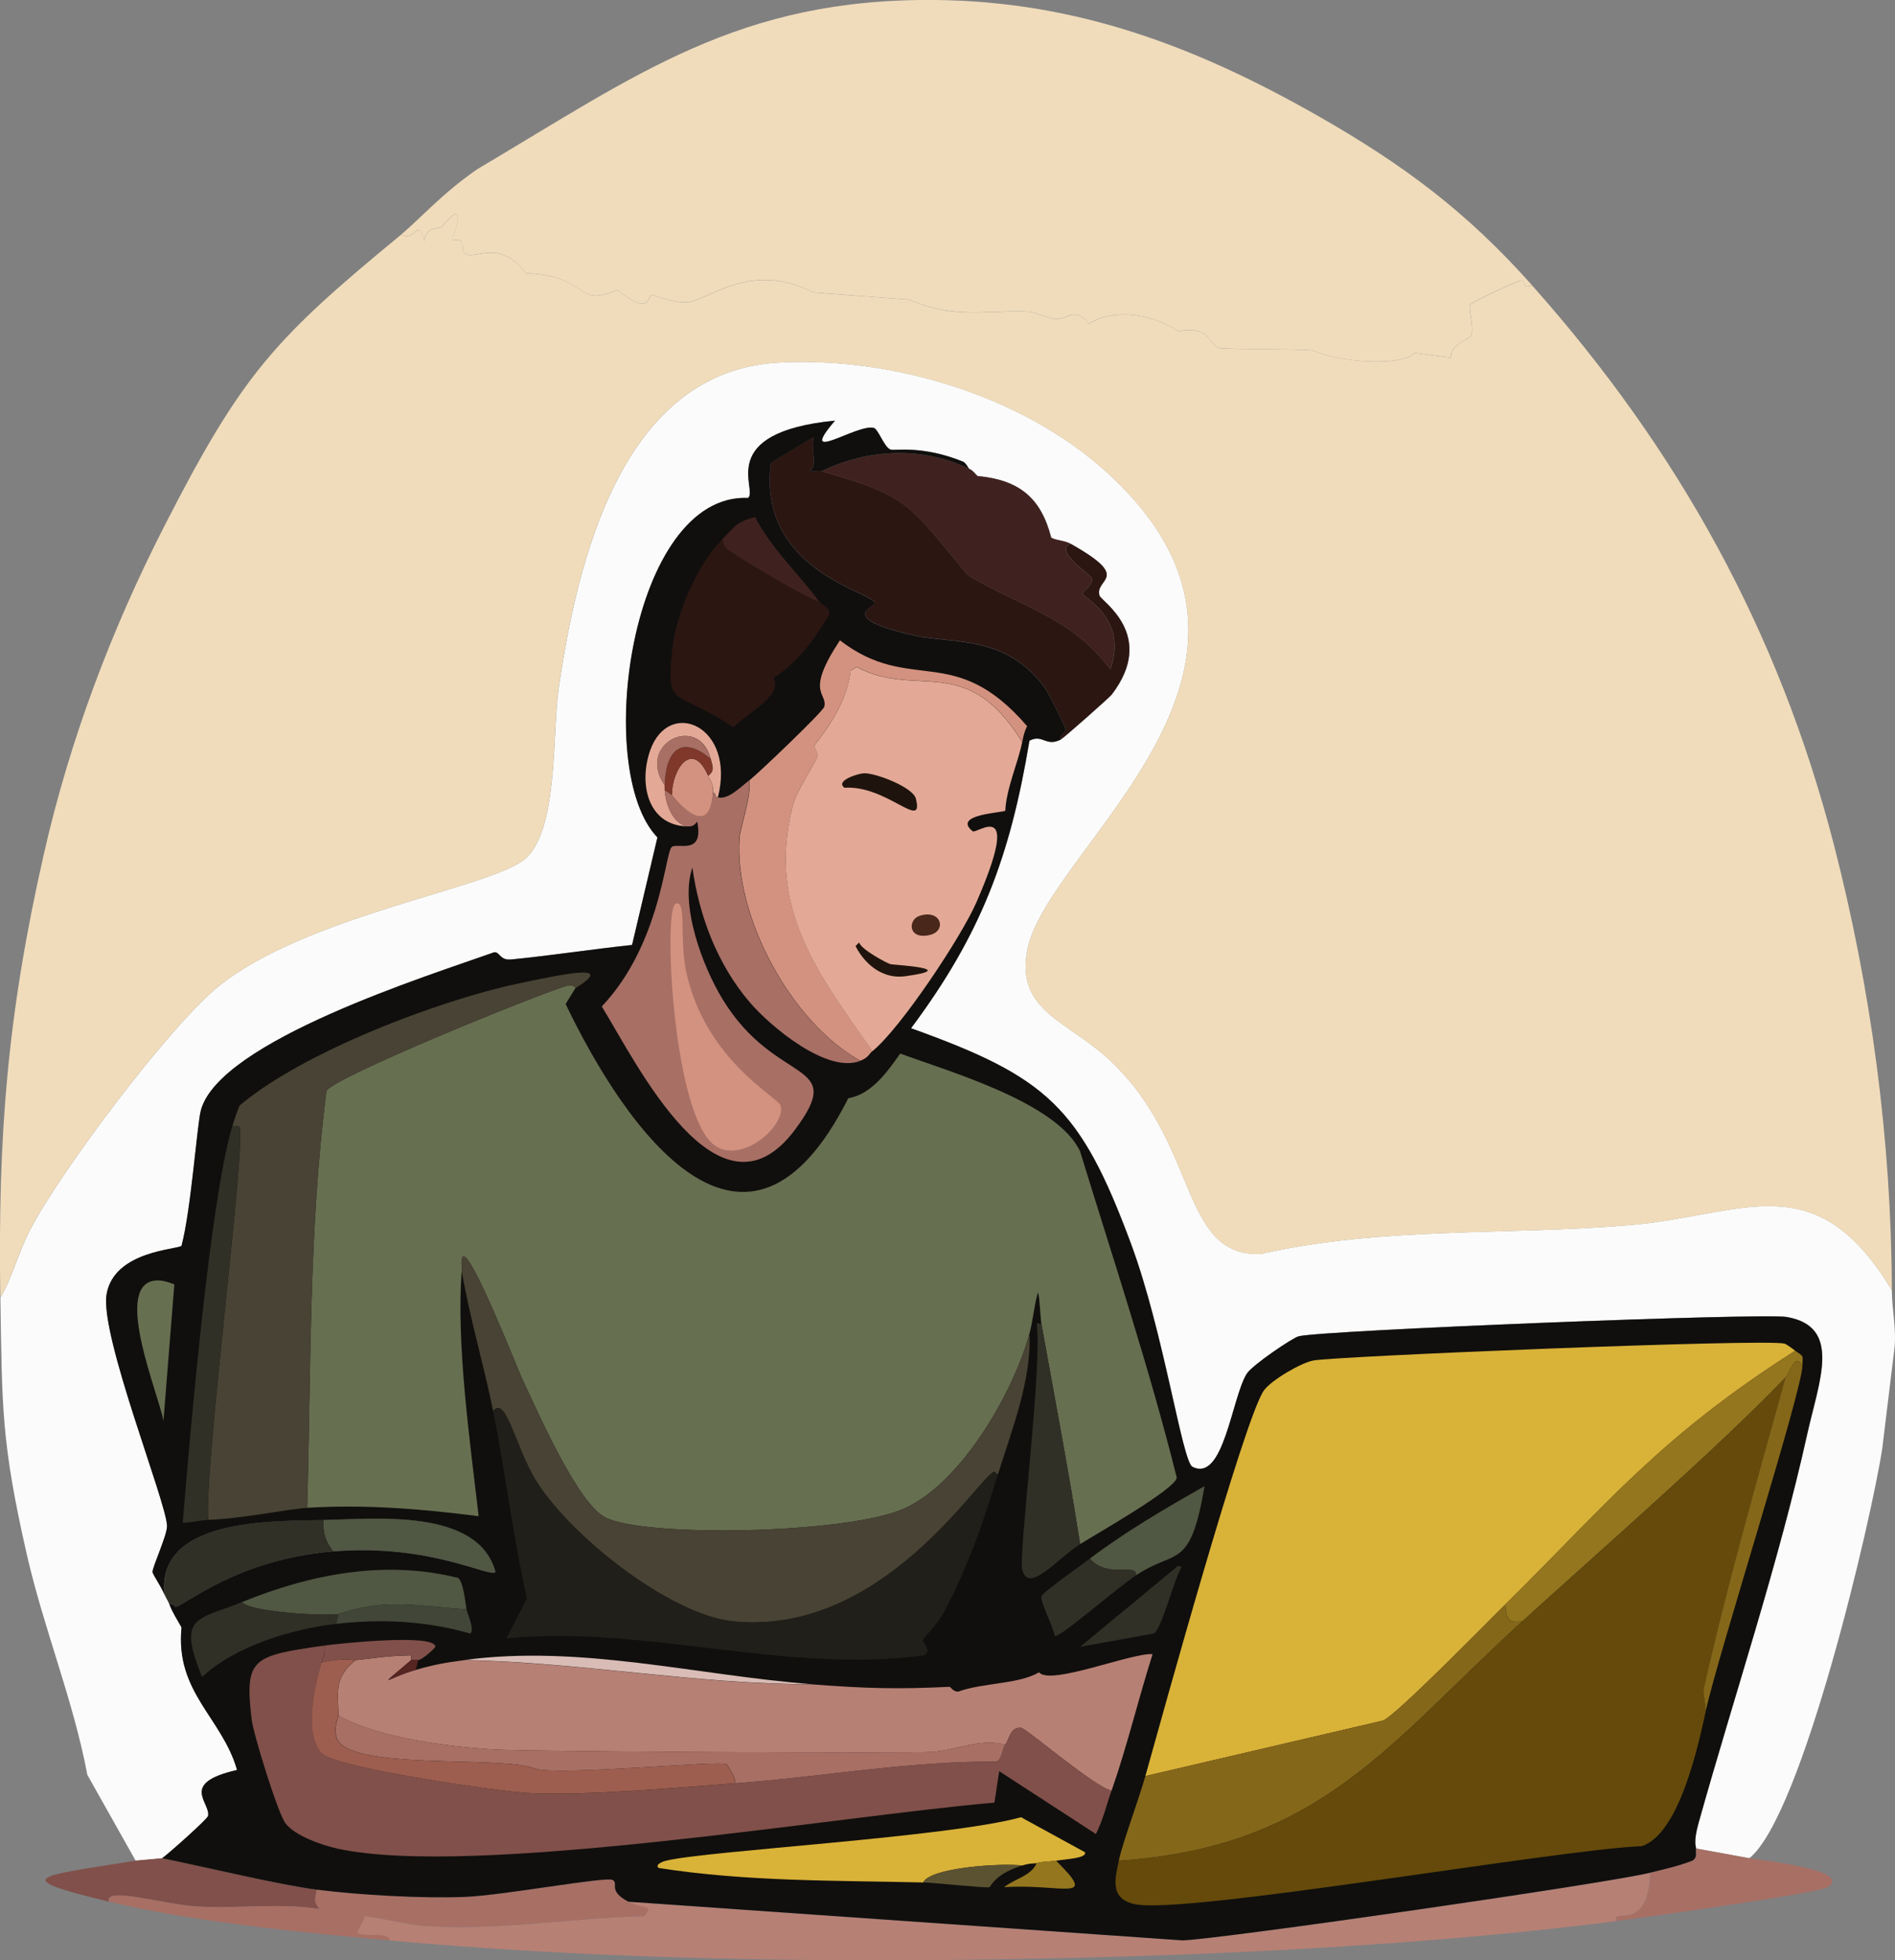 <?xml version="1.0" encoding="UTF-8"?>
<svg id="Layer_2" data-name="Layer 2" xmlns="http://www.w3.org/2000/svg" viewBox="0 0 240.55 248.75">
  <rect x="0" y="0" width="240.55" height="248.75" fill="#808080" stroke="none"/>
  <defs>
    <style>
      .cls-1 {
        fill: #505742;
      }

      .cls-1, .cls-2, .cls-3, .cls-4, .cls-5, .cls-6, .cls-7, .cls-8, .cls-9, .cls-10, .cls-11, .cls-12, .cls-13, .cls-14, .cls-15, .cls-16, .cls-17, .cls-18, .cls-19, .cls-20, .cls-21, .cls-22, .cls-23, .cls-24, .cls-25, .cls-26, .cls-27 {
        stroke-width: 0px;
      }

      .cls-2 {
        fill: #313027;
      }

      .cls-3 {
        fill: #49281b;
      }

      .cls-4 {
        fill: #484334;
      }

      .cls-5 {
        fill: #2b1612;
      }

      .cls-6 {
        fill: #5b5231;
      }

      .cls-7 {
        fill: #562421;
      }

      .cls-8 {
        fill: #81504a;
      }

      .cls-9 {
        fill: #94761f;
      }

      .cls-10 {
        fill: #3f221f;
      }

      .cls-11 {
        fill: #100f0d;
      }

      .cls-12 {
        fill: #414638;
      }

      .cls-13 {
        fill: #201f1a;
      }

      .cls-14 {
        fill: #a86f65;
      }

      .cls-15 {
        fill: #1f140d;
      }

      .cls-16 {
        fill: #d3927f;
      }

      .cls-17 {
        fill: #d9bcb6;
      }

      .cls-18 {
        fill: #d9b238;
      }

      .cls-19 {
        fill: #9d5e4f;
      }

      .cls-20 {
        fill: #b78075;
      }

      .cls-21 {
        fill: #85671a;
      }

      .cls-22 {
        fill: #80382a;
      }

      .cls-23 {
        fill: #654a0b;
      }

      .cls-24 {
        fill: #e3a996;
      }

      .cls-25 {
        fill: #f0dcbb;
      }

      .cls-26 {
        fill: #fbfbfb;
      }

      .cls-27 {
        fill: #676f51;
      }
    </style>
  </defs>
  <g id="Layer_1-2" data-name="Layer 1">
    <g>
      <path class="cls-26" d="m240.15,163.75c0,2.45.63,5.03.31,7.51l-1.53,12.57c-1.33,8.78-10.14,46.59-16.87,51.98-2.25-.41-4.5-.82-6.75-1.23.03-.16-.41-.67.31-3.22,4.56-16.29,10.14-32.86,13.8-49.37,1.49-6.73,4.47-13.65-2.61-14.87-3.05-.53-58.94,1.69-61.94,2.45-.77.2-5.9,3.66-6.59,4.75-1.91,3.04-2.93,13.86-6.9,11.81-1.31-.68-3.63-17.1-7.82-28.36-6.44-17.33-10.64-21.09-27.9-27.29,8.9-11.92,12.58-21.82,15.03-36.49,1.7-.9,2.04.82,3.99-.15.38-.19,6.18-5.33,6.44-5.67,5.79-7.54-1.32-11.89-1.53-12.57-.68-2.23,4.29-2.13-3.68-6.59-.75-.42-1.69-.37-2.45-.77-1.3-5.09-4.1-7.34-9.35-7.82-.36-.32-.61-.74-1.07-.92-.06-.02-.41-.77-.77-.92-5.21-2.12-8.65-1.36-9.2-1.53-.8-.25-1.57-2.62-2.15-2.76-2.14-.53-9.87,4.87-4.91-.92-15.41,1.53-9.69,8.86-11.04,9.81-14.9-.61-19.75,34.55-11.5,43.08l-3.22,13.65c-5.11.54-10.23,1.34-15.33,1.84-1.46.14-1.42-.93-2.15-.92-8.3,2.96-34.93,11.28-37.26,20.08-.48,1.81-1.24,12.62-2.45,17.17-.35.49-8.54.6-9.51,6.13-.92,5.23,7.64,26.51,7.67,29.44,0,1.2-1.88,5.24-1.84,5.83.02.34,1.07,1.78,1.53,2.91.17.42.46.81.61,1.23.37.99,1.02,1.99,1.53,2.91-.81,8.26,5.14,11.42,7.05,18.09-7.4,1.68-3.34,4.12-3.68,5.83-.08.41-4.94,4.73-5.83,5.37l-3.37.31-6.13-10.89c-1.79-9.5-5.52-18.51-7.67-27.9C.16,183.05.27,178.69.05,164.67c1.36-2.2,2.3-5.73,3.68-8.43,3.73-7.31,17.8-26.09,24.07-31.12,11.04-8.85,33.82-12.34,38.64-15.95,4.47-3.35,3.67-16.24,4.45-21.62,2.34-16.15,7.92-40.52,28.06-41.55,14.25-.73,30.69,4.14,41.4,13.8,27.57,24.88-7.59,47.76-9.97,60.87-1.39,7.71,5.18,8.85,10.58,13.95,11.3,10.67,8.77,24.78,19.01,24.53,15.4-3.52,31.3-2.36,46.92-3.68,14.48-1.23,23.51-7.92,33.27,8.28Z"/>
      <g>
        <path class="cls-25" d="m194.46,36.19c18.59,20.9,31.33,43.87,38.33,70.99,4.76,18.47,7.3,37.51,7.36,56.58-9.76-16.2-18.79-9.51-33.27-8.28-15.61,1.32-31.52.16-46.92,3.68-10.24.25-7.71-13.86-19.01-24.53-5.4-5.1-11.97-6.24-10.58-13.95,2.37-13.11,37.54-35.99,9.97-60.87-10.71-9.66-27.15-14.53-41.4-13.8-20.14,1.03-25.72,25.4-28.06,41.55-.78,5.37.03,18.27-4.45,21.62-4.82,3.6-27.6,7.1-38.64,15.95-6.27,5.03-20.34,23.81-24.07,31.12-1.38,2.7-2.32,6.23-3.68,8.43-.32-20.73.91-35.97,5.52-56.27,3.29-14.5,8.57-28.49,15.33-41.7,9.83-19.2,13.85-23.63,30.05-36.95,1.92,1.06,2.09-2.49,2.91.92.21-2.04,1.78-1.57,2.15-1.84.45-.33,3.46-4.48,1.38,1.69,2.09-.49.88,1.27,1.69,1.69,1.48.76,4.25-1.98,7.67,2.45,8.46.38,5.94,4.44,11.65,2.15,4.2,3.39,3.82.77,4.29.61.27-.09,2.52,1.06,4.6.92,2.63-.18,8.02-5.34,15.95-1.23l12.27.92c5.72,2.57,10.16,1.23,15.33,1.53.3.02,2.36.86,3.07.92,1.63.13,2.62-1.68,4.29.61,3.47-2.11,8.19-1.15,11.35.92,4.31-.68,3.82,1.73,5.21,2.15.57.17,10.33.11,11.96.31,2.74,1.37,11,2.18,12.88.31l4.6.61c-.09-1.83,2.44-2.3,2.61-2.91.31-1.15-.44-3.39-.15-3.83.21-.32,6.03-3.05,6.44-3.07.9-.03-.15,1.25,1.38.61Z"/>
        <path class="cls-25" d="m194.46,36.19c-1.53.63-.48-.64-1.38-.61-.41.01-6.23,2.74-6.44,3.07-.29.44.46,2.68.15,3.83-.16.62-2.7,1.09-2.61,2.91l-4.6-.61c-1.88,1.88-10.14,1.07-12.88-.31-1.63-.19-11.39-.14-11.96-.31-1.39-.42-.9-2.83-5.21-2.15-3.16-2.07-7.88-3.03-11.35-.92-1.67-2.3-2.66-.48-4.29-.61-.7-.06-2.76-.9-3.07-.92-5.17-.3-9.61,1.03-15.33-1.53l-12.27-.92c-7.93-4.12-13.32,1.05-15.95,1.23-2.08.14-4.33-1.01-4.6-.92-.47.16-.09,2.78-4.29-.61-5.71,2.3-3.19-1.76-11.65-2.15-3.41-4.44-6.19-1.69-7.67-2.45-.8-.41.41-2.18-1.69-1.69,2.08-6.17-.93-2.01-1.38-1.69-.36.27-1.94-.2-2.15,1.84-.82-3.41-.99.14-2.91-.92,2.42-1.99,5.12-5.15,9.66-8.28C80.94,9.42,93.84-.27,118.87,0c17.94.2,33.09,5.97,48.45,14.72,10.84,6.18,18.85,12.15,27.14,21.46Z"/>
      </g>
      <g>
        <path class="cls-5" d="m104.31,59.8c11.09,3.18,10.84,3.96,18.55,13.19,6.73,4.06,13.01,5.22,18.09,11.96,2.31-6.56-3.53-9.1-3.53-9.66,0-.11,1.36-1.16,1.23-1.84-.11-.56-4.92-3.45-2.76-4.45,7.97,4.47,3,4.36,3.68,6.59.21.69,7.32,5.03,1.53,12.57-.26.34-6.06,5.48-6.44,5.67-.19-.65.68-.8.61-1.38-.03-.27-2.3-4.68-2.45-4.91-4.92-7.06-11.88-5.83-16.71-6.9-10.06-2.23-5.01-3.67-5.06-4.14-.14-1.34-15-4.07-13.19-17.79l5.37-3.22c-.29,1.44.58,3.88-.46,4.14.13.34,1.16.05,1.53.15Z"/>
        <path class="cls-10" d="m123.01,59.49c.47.18.72.6,1.07.92,5.25.48,8.05,2.73,9.35,7.82.77.39,1.7.35,2.45.77-2.16,1,2.65,3.89,2.76,4.45.14.68-1.23,1.73-1.23,1.84,0,.56,5.84,3.1,3.53,9.66-5.08-6.74-11.37-7.9-18.09-11.96-7.72-9.22-7.47-10.01-18.55-13.19,5.85-2.87,12.81-3.15,18.71-.31Z"/>
      </g>
      <g>
        <path class="cls-20" d="m205.19,243.79c-26.21,3.37-56.47,4.62-82.95,4.91-24.27.26-48.66-.28-72.83-2.45.09-1.09-2.75-.4-4.14-.92l1.07-2.15c2.15.22,5.36,1.08,7.51,1.23,9.31.66,18.61-1.02,27.9-1.23,1.29-1.54.02-.76-1.99-1.84l70.37,4.91c5.12-.19,54.21-7.27,59.33-8.59-.18,6.12-3.08,5.27-4.14,5.52-.23.05-.16.41-.15.61Z"/>
        <path class="cls-8" d="m20.59,235.81c5.27,1.06,14.93,3.4,19.62,3.99-.21,1.34-.47,1.27.31,2.45-5.12-.78-10.36,0-15.49-.31-4.29-.25-11.87-2.6-11.19-.61-12.98-3.13-9.11-3.18,3.37-5.21l3.37-.31Z"/>
        <path class="cls-14" d="m222.06,235.81c1.11.2,13.26,1.48,9.97,3.68-1.13.75-23.59,3.88-26.83,4.29,0-.21-.07-.56.15-.61,1.06-.25,3.96.6,4.14-5.52,1.82-.47,3.61-.84,5.37-1.53.71-.43.35-.99.46-1.53,2.25.41,4.5.81,6.75,1.23Z"/>
        <path class="cls-14" d="m40.53,242.25c2.69-.39,3.43.68,5.83.92l-1.07,2.15c1.39.52,4.23-.17,4.14.92-10.99-.99-25.01-2.36-35.57-4.91-.67-1.99,6.91.36,11.19.61,5.13.3,10.37-.48,15.49.31Z"/>
        <path class="cls-14" d="m79.78,241.33c2.02,1.08,3.28.3,1.99,1.84-9.3.2-18.59,1.88-27.9,1.23-2.15-.15-5.36-1.01-7.51-1.23-2.39-.24-3.14-1.31-5.83-.92-.78-1.18-.52-1.12-.31-2.45,5.46.69,13.4,1.14,18.86.92,4.89-.19,17.89-2.61,18.71-2.15.84.48-.69,1.32,1.99,2.76Z"/>
      </g>
      <g>
        <path class="cls-2" d="m41.14,192.88c-.14,1.63.27,2.77,1.23,3.99-12.2.98-19.01,6.96-20.08,7.05-.04,0-.26-.45-.77-.31-.16-.42-.44-.81-.61-1.23-1.05-9.77,13.59-9.36,20.24-9.51Z"/>
        <path class="cls-1" d="m42.37,196.87c-.96-1.21-1.36-2.35-1.23-3.99,6.56-.14,19.59-1.5,21.77,6.59-.59.85-8.12-3.6-20.54-2.61Z"/>
        <g>
          <path class="cls-11" d="m123.01,59.49c-5.89-2.84-12.86-2.56-18.71.31-.38-.11-1.4.19-1.53-.15,1.04-.26.17-2.7.46-4.14l-5.37,3.22c-1.81,13.72,13.05,16.45,13.19,17.79.05.47-5.01,1.91,5.06,4.14,4.83,1.07,11.79-.16,16.71,6.9.16.23,2.42,4.63,2.45,4.91.07.58-.8.73-.61,1.38-1.95.98-2.28-.74-3.99.15-2.44,14.67-6.12,24.57-15.03,36.49,17.26,6.2,21.46,9.96,27.9,27.29,4.19,11.26,6.51,27.69,7.82,28.36,3.97,2.05,4.99-8.77,6.9-11.81.69-1.1,5.82-4.56,6.59-4.75,3-.76,58.89-2.98,61.94-2.45,7.08,1.22,4.1,8.14,2.61,14.87-3.66,16.51-9.24,33.08-13.8,49.37-.71,2.55-.27,3.06-.31,3.22-.11.54.25,1.1-.46,1.53-1.76.7-3.55,1.07-5.37,1.53-5.13,1.31-54.21,8.39-59.33,8.59l-70.37-4.91c-2.69-1.43-1.15-2.28-1.99-2.76-.82-.47-13.82,1.95-18.71,2.15-5.45.22-13.4-.23-18.86-.92-4.69-.59-14.35-2.92-19.62-3.99.89-.64,5.74-4.96,5.83-5.37.34-1.71-3.72-4.14,3.68-5.83-1.92-6.67-7.86-9.83-7.05-18.09-.52-.93-1.16-1.92-1.53-2.91.51-.14.73.31.77.31,1.07-.1,7.89-6.08,20.08-7.05,12.42-.99,19.95,3.46,20.54,2.61-2.18-8.09-15.21-6.74-21.77-6.59-6.65.15-21.29-.26-20.24,9.51-.46-1.14-1.51-2.58-1.53-2.91-.04-.59,1.85-4.63,1.84-5.83-.02-2.92-8.58-24.21-7.67-29.44.97-5.54,9.15-5.65,9.51-6.13,1.21-4.55,1.97-15.36,2.45-17.17,2.33-8.8,28.96-17.13,37.26-20.08.73,0,.69,1.06,2.15.92,5.11-.5,10.23-1.3,15.33-1.84l3.22-13.65c-8.25-8.53-3.4-43.69,11.5-43.08,1.35-.95-4.37-8.29,11.04-9.81-4.96,5.79,2.76.39,4.91.92.58.14,1.35,2.51,2.15,2.76.55.17,3.99-.58,9.2,1.53.36.15.71.9.77.92Z"/>
          <g>
            <g>
              <path class="cls-18" d="m227.88,171.42c-17.24,10.97-23.89,19.46-36.8,32.2-2.58,2.54-13.66,13.88-15.49,14.72l-30.2,7.05c2.08-7.42,12.53-45.3,15.03-48.91.91-1.32,4.75-3.55,6.29-3.83,2.94-.55,56.87-2.76,59.79-2.15.22.04,1.11.69,1.38.92Z"/>
              <path class="cls-23" d="m216.54,217.11c-1,4.57-3.39,15.61-8.13,17.17-11.1.47-58.08,8.75-64.39,7.36-3.22-.71-2.46-3.3-1.99-5.52,25.64-1.71,34.3-14.97,51.21-30.36,9.63-8.76,25.16-22.28,33.42-30.97-3.64,13.21-7.43,26.34-10.43,39.71-.03.14.33,2.48.31,2.61Z"/>
              <path class="cls-21" d="m193.23,205.76c-16.91,15.39-25.57,28.65-51.21,30.36.47-2.27,2.48-7.57,3.37-10.73l30.2-7.05c1.82-.84,12.91-12.17,15.49-14.72.2,1.82.21,2.38,2.15,2.15Z"/>
              <path class="cls-9" d="m228.8,173.26c-1.05-1.57-1.39.73-2.15,1.53-8.27,8.69-23.8,22.21-33.42,30.97-1.93.23-1.94-.33-2.15-2.15,12.9-12.74,19.56-21.23,36.8-32.2.22.19.83.48.92.77.06.2,0,.69,0,1.07Z"/>
              <path class="cls-21" d="m228.8,173.26c.06,2.97-10.76,36.93-12.27,43.85.03-.13-.34-2.46-.31-2.61,3-13.37,6.78-26.5,10.43-39.71.76-.8,1.09-3.1,2.15-1.53Z"/>
            </g>
            <path class="cls-27" d="m19.52,162.53c.91-.15,1.78.14,2.61.46l-1.38,17.33c-.56-3.25-6.36-16.94-1.23-17.79Z"/>
            <g>
              <path class="cls-27" d="m73.03,125.42l-1.23,1.99c7.69,16.02,22.92,37.68,35.88,11.96,2.95-.5,4.95-3.34,6.59-5.67,6.27,2.3,19.96,6.23,22.84,12.42,4.23,13.78,8.77,27.41,12.27,41.4-.13,1.44-10.55,7.34-12.27,8.43-1.47-9.33-3.23-18.61-4.91-27.9-.14-.75-.25-3.98-.46-3.99-.49,1.72-.6,3.49-1.07,5.21-2.03,7.49-8.9,19.45-16.41,22.38-7.68,3.01-32.44,3.45-37.41.92-3.57-1.82-8.63-13.51-10.58-17.63-.52-1.1-6.5-16.31-7.51-15.49-.3.49-.11,1.23-.15,1.84-.71,9.28,1.06,21.69,2.15,31.12-7.29-.94-14.44-1.51-21.77-1.07.51-17.64.19-35.35,2.45-52.9.86-1.72,27.07-12.37,30.51-13.34.3-.08,1.11-.1,1.07.31Z"/>
              <path class="cls-4" d="m73.03,125.42c.03-.41-.77-.39-1.07-.31-3.44.97-29.65,11.62-30.51,13.34-2.26,17.54-1.95,35.25-2.45,52.9-2.53.15-7.87,1.33-12.57,1.53-.53-6.47,4.8-47.46,3.99-49.83-.09-.27-.66-.13-.92-.15.26-.88.56-1.76.92-2.61,7.99-6.77,25.18-13.32,35.42-15.49,6.82-1.44,12.06-2.44,7.21.61Z"/>
              <path class="cls-2" d="m26.42,192.88c-1.26.06-2.96.49-3.22.31.98-11.77,3.44-40.64,6.29-50.29.26.03.83-.12.92.15.81,2.36-4.51,43.36-3.99,49.83Z"/>
              <g>
                <path class="cls-4" d="m130.68,169.27c.29,5.77-2.26,12.27-3.99,17.79-.24.07-.4-.32-.46-.31-1.92.49-14.11,20.89-33.12,19.01-8.18-.81-21.19-11.2-25.3-18.25-2.41-4.13-3.66-10.52-5.21-8.43-1.2-5.98-2.96-11.78-3.99-17.79.05-.61-.15-1.35.15-1.84,1.01-.83,6.99,14.38,7.51,15.49,1.95,4.12,7.01,15.81,10.58,17.63,4.97,2.53,29.73,2.09,37.41-.92,7.51-2.94,14.37-14.9,16.41-22.38Z"/>
                <path class="cls-13" d="m126.69,187.06c-2.04,6.53-3.57,11.18-6.75,17.33-.9,1.75-2.7,3.46-2.76,3.68-.14.5,1.21,1.34.15,1.99-17.73,2.41-35.27-3.86-53.05-2.15l2.61-5.06c-1.79-7.86-2.71-15.87-4.29-23.76,1.55-2.09,2.81,4.31,5.21,8.43,4.11,7.04,17.11,17.43,25.3,18.25,19.01,1.88,31.19-18.52,33.12-19.01.06-.02.22.37.46.31Z"/>
                <path class="cls-2" d="m132.21,168.05c1.68,9.29,3.43,18.57,4.91,27.9-2.98,1.9-6.59,6.42-7.36,3.22-.48-1.99,2.59-25.82,1.84-31.28l.61.15Z"/>
              </g>
              <path class="cls-1" d="m59.23,204.23c-6.05-.38-10.29-1.49-16.25.61-2.02.26-11.32-.27-12.27-1.53,8.73-3.56,18.15-5.39,27.44-3.07.68.51.91,3.07,1.07,3.99Z"/>
              <path class="cls-2" d="m30.71,203.31c.94,1.26,10.25,1.8,12.27,1.53l-.31,1.23c-5.59.64-12.85,2.83-17.02,6.75-3.21-7.89-.62-7.19,5.06-9.51Z"/>
              <path class="cls-1" d="m144.17,199.94c.32-1.71-3.53.51-5.83-2.15,4.62-3.48,9.55-6.35,14.57-9.2-1.85,10.83-3.61,7.89-8.74,11.35Z"/>
              <path class="cls-2" d="m144.17,199.94c-2.78,1.88-9.7,7.96-10.27,7.67-.21-1.18-1.86-4.29-1.69-5.06.1-.44,5.28-4.11,6.13-4.75,2.29,2.66,6.15.44,5.83,2.15Z"/>
              <path class="cls-2" d="m149.54,198.71l.46.15c-.96,1.44-2.5,7.84-3.53,8.43l-9.35,1.69,12.42-10.27Z"/>
              <path class="cls-12" d="m59.23,204.23c.11.6,1.07,2.67.46,3.07-5.55-1.6-11.29-1.88-17.02-1.23l.31-1.23c5.97-2.11,10.21-.99,16.25-.61Z"/>
            </g>
            <g>
              <path class="cls-18" d="m134.05,236.12c-.87.15-1.52.08-2.45.31-.39.09-.8-.03-1.84.31-2.73-.32-11.66.25-12.57,2.15-11.2-.26-22.5-.1-33.58-1.84-.57-.47.72-.87.92-.92,5.22-1.28,35.79-2.96,45.08-5.52l8.13,4.45c.19.77-2.31.84-3.68,1.07Z"/>
              <path class="cls-6" d="m129.76,236.73c-1.62.52-3.26,1.29-4.14,2.76-.45.14-7.13-.58-8.43-.61.91-1.9,9.84-2.47,12.57-2.15Z"/>
              <path class="cls-9" d="m134.05,236.12c5.52,5.45.75,2.88-6.59,3.37,1.32-1.07,3.45-1.42,4.14-3.07.94-.22,1.59-.16,2.45-.31Z"/>
            </g>
            <g>
              <path class="cls-20" d="m141.1,227.23c-2.04-.33-10.8-7.9-11.5-7.97-1.32-.14-1.46,1.4-1.99,2.15-3.23-.85-6.22.72-9.35.92-3.44.22-51.32-.06-55.5-.31-5.86-.35-14.67-1.45-19.78-4.29-.07-3.06-.6-4.79,2.15-7.05,2.64-.27,3.85-.54,6.9-.61.25,0,.12.61.15.61-4.6,3.96-3.14,2.3.61,1.23,2.42-.69,3.68-.9,6.13-1.23,14.78.28,29.4,3.08,44.16,3.07,6.67.51,10.75.64,17.48.31.06,0,.48.65,1.07.61,3.23-1.16,7.59-.9,10.27-2.45,1.38,1.74,11.87-2.54,14.41-2.3-1.83,5.74-3.22,11.64-5.21,17.33Z"/>
              <path class="cls-8" d="m41.14,208.83c.16.82-.09,1.4-.31,2.15-.84,2.92-2.31,8.88,0,11.5,1.66,1.88,22.69,4.88,26.22,5.06,7.44.37,18.43-.64,26.22-1.23,11.09-.83,22.14-2.83,33.27-2.76.73-.52.64-1.54,1.07-2.15.54-.75.67-2.28,1.99-2.15.7.07,9.45,7.64,11.5,7.97-.65,1.84-1.09,3.77-1.99,5.52l-12.27-7.97-.61,3.99c-19.8,1.68-66.26,9.59-83.41,5.83-1.94-.43-5.38-1.61-6.59-3.22-.97-1.29-4.08-11.36-4.29-13.19-.91-7.77.08-8.05,9.2-9.35Z"/>
              <path class="cls-17" d="m103.08,213.73c-14.76.01-29.38-2.79-44.16-3.07,14.83-1.98,29.38,1.93,44.16,3.07Z"/>
              <path class="cls-8" d="m53.1,210.67s-.78,0-.92,0c-.03,0,.09-.62-.15-.61-3.05.07-4.25.34-6.9.61-.21.02-1.57-.35-4.29.31.22-.75.47-1.33.31-2.15,1.98-.28,14.13-1.55,14.11.15,0,.14-1.52,1.56-2.15,1.69Z"/>
              <path class="cls-7" d="m53.1,210.67l-.31,1.23c-3.76,1.08-5.21,2.73-.61-1.23.14,0,.87,0,.92,0Z"/>
              <path class="cls-14" d="m127.61,221.4c-.43.6-.34,1.63-1.07,2.15-11.13-.07-22.18,1.93-33.27,2.76.31-.44-.95-2.4-1.07-2.45-1.13-.44-20.91,1.47-24.22.61-4.38-1.82-24.34.4-25.3-4.14-.3-1.43.31-2.48.31-2.61,5.11,2.84,13.92,3.95,19.78,4.29,4.19.25,52.06.52,55.5.31,3.14-.2,6.13-1.77,9.35-.92Z"/>
              <path class="cls-19" d="m45.12,210.67c-2.75,2.26-2.22,4-2.15,7.05,0,.13-.61,1.18-.31,2.61.96,4.54,20.92,2.32,25.3,4.14,3.31.85,23.1-1.05,24.22-.61.12.05,1.39,2.01,1.07,2.45-7.79.58-18.78,1.6-26.22,1.23-3.53-.18-24.56-3.18-26.22-5.06-2.31-2.62-.84-8.58,0-11.5,2.72-.65,4.08-.28,4.29-.31Z"/>
            </g>
            <g>
              <g>
                <path class="cls-5" d="m91.73,68.39c-.01.27.26,1.02.31,1.07.55.65,10.22,6.47,11.96,6.9.23.32,1.46.74,1.23,1.69-1.83,3.01-3.95,6.06-7.05,7.97,1.29,2.29-3.37,4.43-5.06,6.29-7.52-5.04-8.51-2.15-7.82-9.66.41-4.42,3.2-11.15,6.44-14.26Z"/>
                <path class="cls-10" d="m104,76.36c-1.74-.43-11.41-6.25-11.96-6.9-.04-.05-.32-.8-.31-1.07,1.4-1.34,1.63-2.2,4.14-2.76,2.08,4.06,5.49,7.14,8.13,10.73Z"/>
              </g>
              <g>
                <path class="cls-16" d="m129.76,94.14c-7.12-11.49-13.36-5.41-21-9.51l-.77.46c-.58,4.99-4.39,9.01-4.6,9.51-.1.23.58.89.31,1.53-.47,1.11-2.6,4.3-3.07,6.13-3.3,12.99,3.18,21.18,10.12,31.12-.47.38-.44.78-1.53,1.23-8.85-4.86-16.09-18.46-15.33-28.36.1-1.26,1.56-5.46,1.23-7.21,1.11-.88,9.34-8.71,9.51-9.35.46-1.83-2.52-1.62,1.99-8.43,9.03,6.94,14.47.1,23.76,10.89-.35.72-.47,1.21-.61,1.99Z"/>
                <path class="cls-24" d="m91.12,101.2c-.62-.17-.07-.51-.61-.61.07-1.11-.25-1.3-.61-2.15.89-.64.53-1.29.31-2.15-1.5-5.78-9.51-1.98-5.83,3.37,0,.2-.01.41,0,.61.12,1.81.98,4.1,2.76,4.6-5-.21-6.06-5.55-4.6-9.66,2.39-6.73,10.89-3.08,8.59,5.98Z"/>
                <g>
                  <path class="cls-24" d="m129.76,94.14c-.47,2.49-2.02,5.9-2.15,8.74-.17.25-6.84.45-4.14,2.61.51.41,6.44-4.63.46,9.05-1.9,4.35-9.6,15.96-13.19,18.86-6.94-9.94-13.42-18.14-10.12-31.12.47-1.84,2.6-5.02,3.07-6.13.27-.64-.41-1.3-.31-1.53.21-.49,4.02-4.51,4.6-9.51l.77-.46c7.65,4.09,13.89-1.99,21,9.51Z"/>
                  <path class="cls-15" d="m109.67,98.13c1.41-.07,6.22,1.75,6.59,3.22,1.07,4.22-3.71-1.75-9.05-1.38-1.24-.86,1.62-1.8,2.45-1.84Z"/>
                  <path class="cls-15" d="m109.06,119.6c.21.87,3.56,2.66,3.99,2.76.37.09,9.09.54,1.84,1.53-2.8.38-5.08-1.46-6.29-3.83l.46-.46Z"/>
                  <path class="cls-3" d="m116.73,116.22c2.76-.9,3.54,1.96,1.23,2.45-2.73.58-2.72-1.97-1.23-2.45Z"/>
                </g>
                <g>
                  <path class="cls-14" d="m109.21,134.62c-4.15,1.69-11.4-4.31-14.11-7.51-4.06-4.79-6.35-10.88-7.21-17.02-1.63,4.78,1.29,12.54,3.83,16.71,6.83,11.19,15.92,7.55,9.2,16.56-9.69,12.99-20.14-8.51-24.53-15.64,7.5-7.89,8.02-19.54,8.89-20.24.72-.57,4.12,1.12,3.22-3.22-.46.59-.65.64-1.38.61-1.78-.49-2.64-2.79-2.76-4.6.22.11.89.57.92.61,2.02,2.51,4.9,4.68,5.21-.31.54.1,0,.44.61.61,1.29.36,2.81-1.22,3.99-2.15.33,1.75-1.13,5.94-1.23,7.21-.76,9.9,6.49,23.51,15.33,28.36Z"/>
                  <path class="cls-16" d="m85.75,114.69c1.48-.6.43,4.46,1.38,8.74,2.46,11.14,11.68,15.85,11.96,16.87.73,2.71-5.59,8.03-8.89,4.6-4.88-5.07-5.98-29.58-4.45-30.2Z"/>
                </g>
                <path class="cls-16" d="m89.89,98.44c.37.84.68,1.03.61,2.15-.31,4.99-3.2,2.82-5.21.31,0-3.25,2.57-7.11,4.6-2.45Z"/>
                <path class="cls-22" d="m90.2,96.29c.22.85.58,1.51-.31,2.15-2.03-4.66-4.59-.8-4.6,2.45-.03-.04-.7-.51-.92-.61-.01-.2,0-.41,0-.61.13-4.31,2.03-6.51,5.83-3.37Z"/>
                <path class="cls-14" d="m90.2,96.29c-3.79-3.14-5.7-.94-5.83,3.37-3.69-5.35,4.33-9.15,5.83-3.37Z"/>
              </g>
            </g>
          </g>
        </g>
      </g>
    </g>
  </g>
</svg>
